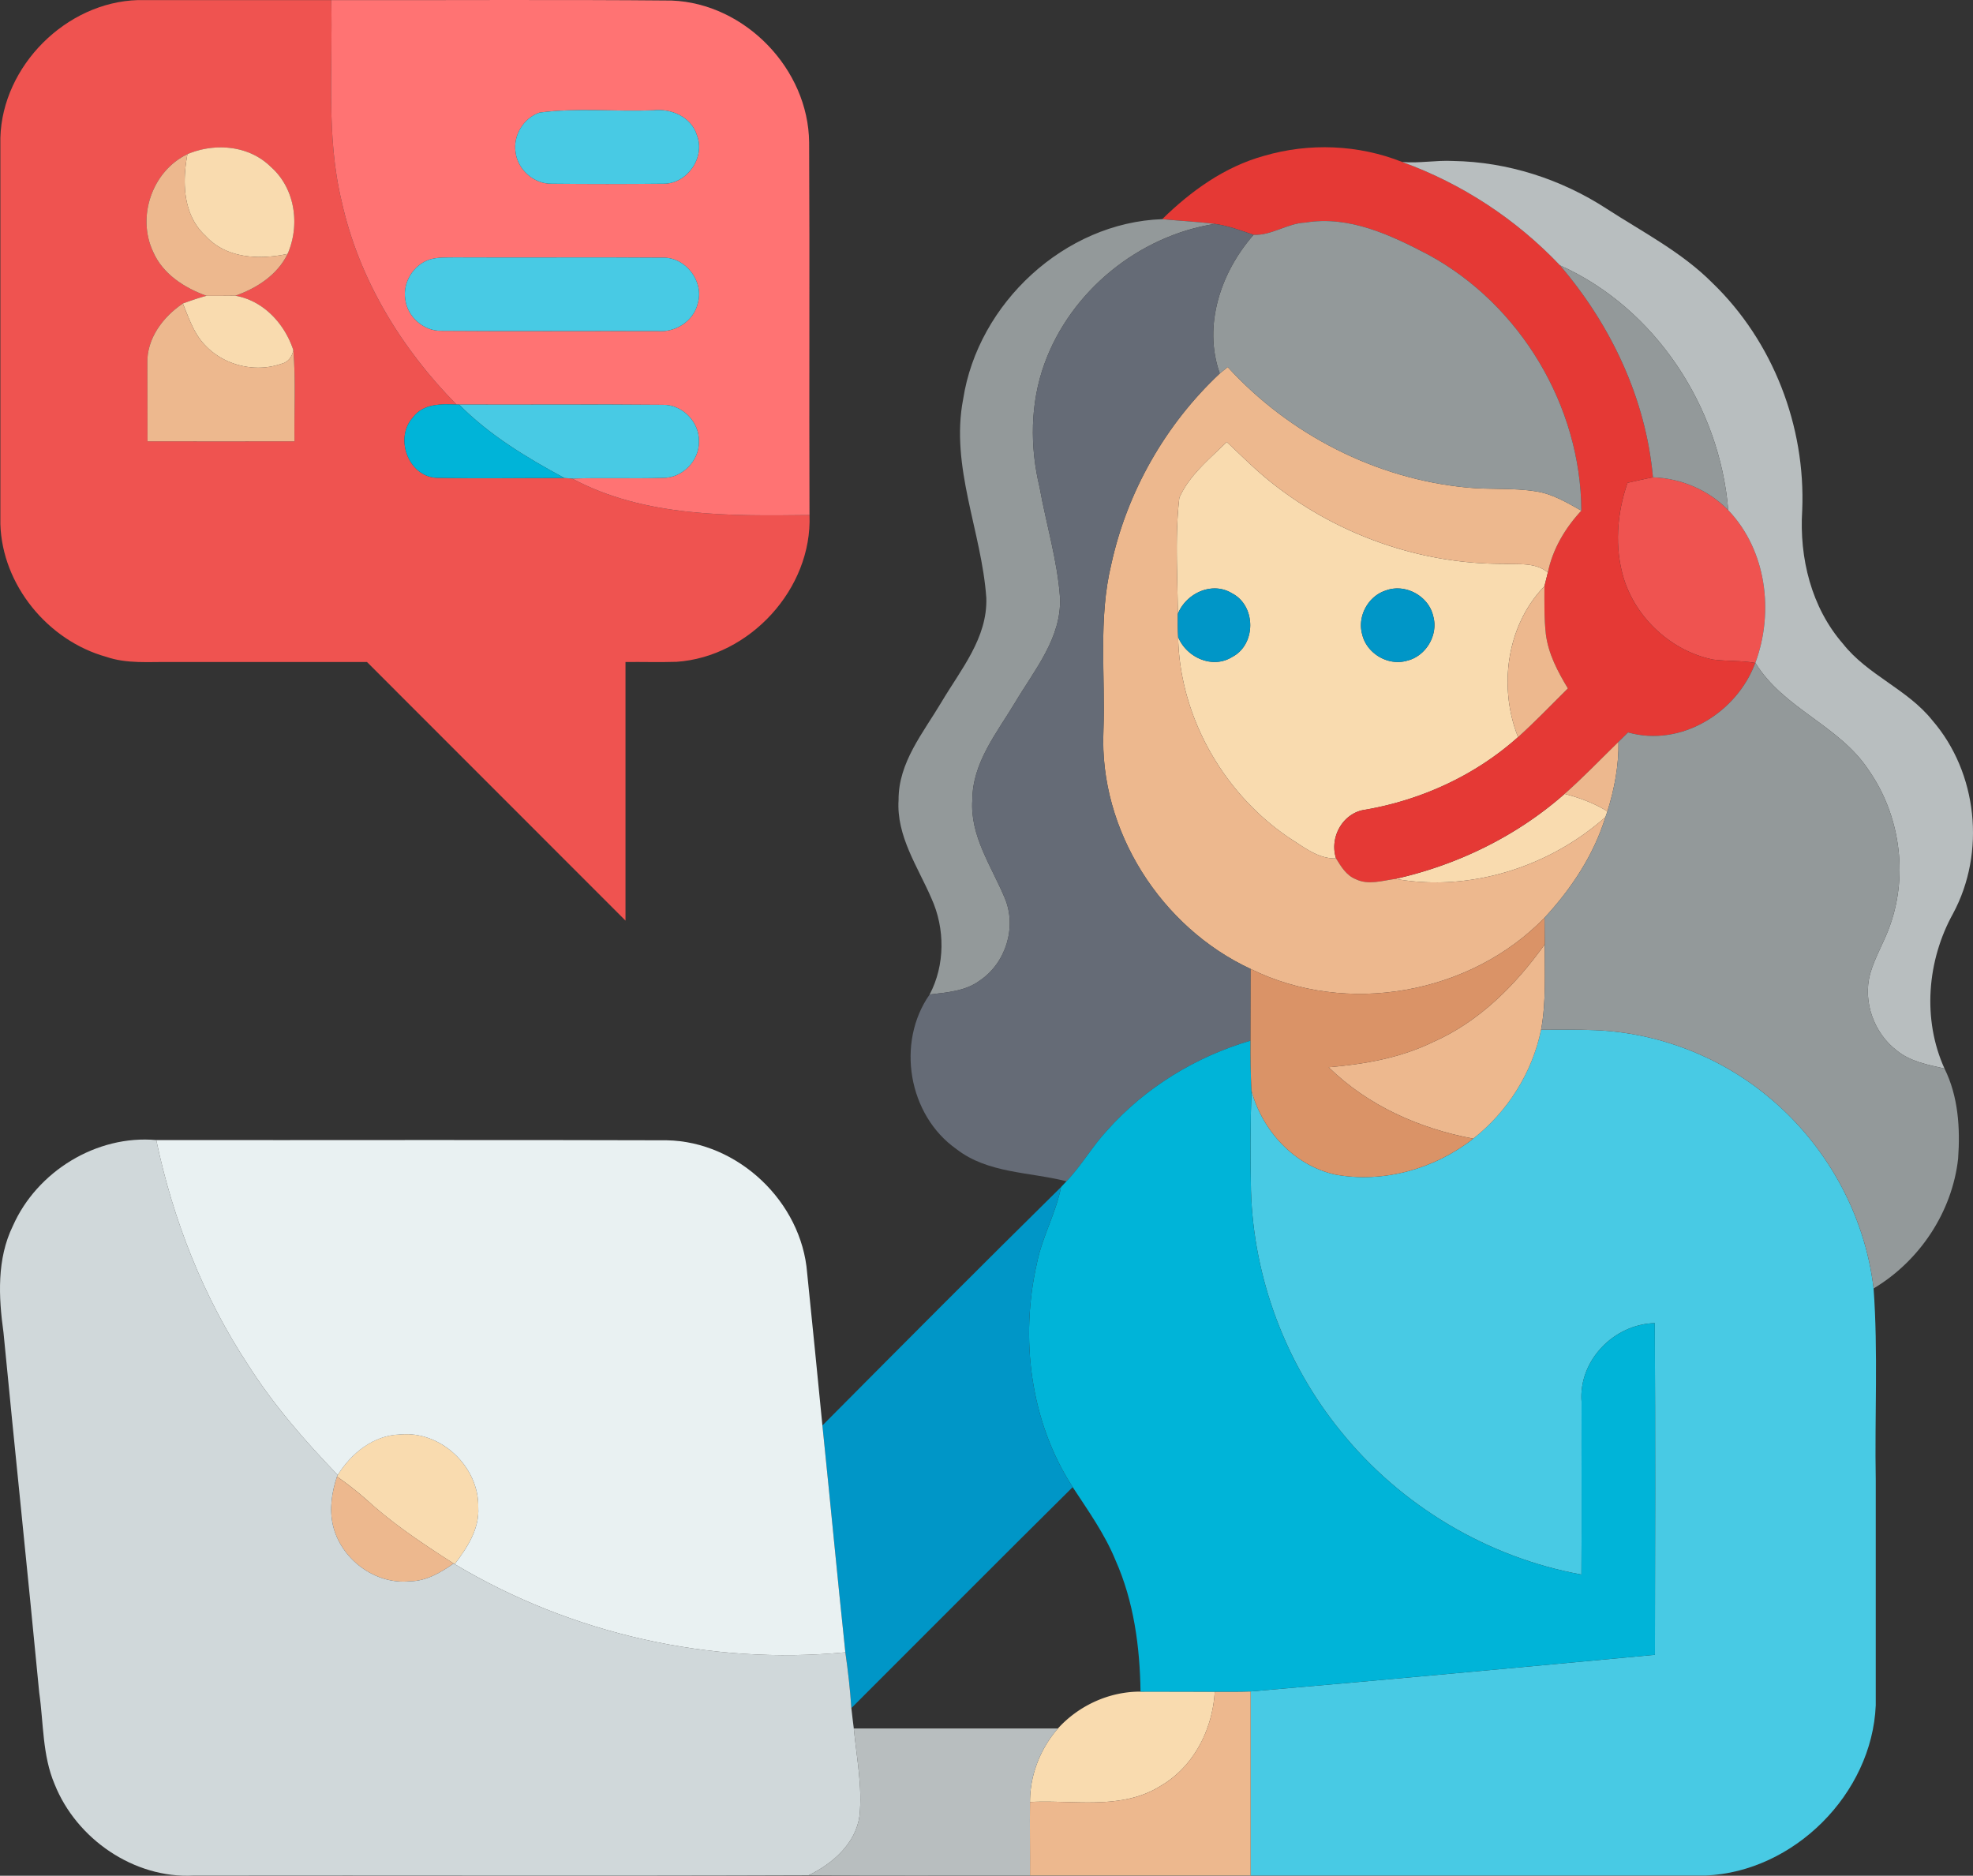 <svg xmlns="http://www.w3.org/2000/svg" width="572.314" height="544.084" viewBox="0 0 429.236 408.063"><rect x="0" y="0" width="429.236" height="408.063" fill="#333333" stroke="none"/><g fill="#ef5350"><path d="M.079 29.987c.42-15.65 14.33-29.54 29.97-29.97h42.01c.39 14.61-1.19 29.47 2.28 43.83 3.71 16.82 12.96 31.98 24.98 44.16-3.34-.15-7.28-.21-9.49 2.8-4.04 4.43-1.05 12.82 5.11 13.14 9.27.19 18.56.02 27.84.04l1.69.12c15.8 8.45 34.23 8.13 51.64 7.94.63 16.02-12.99 30.84-28.92 31.93-3.7.12-7.41 0-11.11.04 0 18.75.01 37.51 0 56.26-18.74-18.77-37.51-37.5-56.24-56.26h-42.8c-4.66-.06-9.46.42-13.94-1.13-12.68-3.53-22.62-15.62-23.02-28.86v-84.04m40.7 3.55c-7.65 3.66-11.05 13.55-7.49 21.19 2.1 4.88 6.81 7.89 11.64 9.63-1.75.45-3.45 1.06-5.15 1.67-4.31 2.9-7.89 7.63-7.72 13.03.02 5.65.01 11.3.03 16.95 10.66.02 21.32.02 31.98 0-.1-6.61.3-13.23-.25-19.82-1.86-5.73-6.5-10.8-12.62-11.85 4.67-1.64 9.14-4.52 11.37-9.1 2.76-6.33 1.64-14.3-3.67-18.95-4.74-4.68-12.17-5.27-18.12-2.75zM354.079 105.037c1.84-.41 3.67-.85 5.53-1.2 6.14.23 12.09 2.74 16.38 7.15 8.31 8.72 10 22.13 5.9 33.2l-.02.03c-3.04-.54-6.14-.34-9.19-.73-9-1.84-16.66-8.87-19.41-17.61-2.07-6.78-1.51-14.2.81-20.84z"></path></g><path fill="#ff7373" d="M72.059.017c24.69.06 49.38-.13 74.07.1 15.97.62 29.76 14.91 29.9 30.88.14 27.01-.02 54.03.08 81.05-17.41.19-35.84.51-51.64-7.94 6.57-.22 13.15.05 19.72-.15 4.24.09 7.97-3.72 7.87-7.94.11-4.23-3.65-8.07-7.91-7.95-14.75-.15-29.51.01-44.27-.06h-.56c-12.02-12.18-21.27-27.34-24.98-44.16-3.47-14.36-1.89-29.22-2.28-43.83m45.35 24.47c-3.5 1.17-5.82 4.98-5.24 8.63.46 3.8 3.98 6.92 7.83 6.85 8.06.09 16.14.09 24.21 0 5.22.15 9.31-5.68 7.41-10.56-1.23-3.99-5.61-5.87-9.53-5.41-8.22.32-16.54-.58-24.68.49m-23.99 31.99c-3.5 1.16-5.83 4.97-5.25 8.62.44 3.8 3.96 6.93 7.8 6.87 15.69.12 31.38.02 47.06.05 3.88.37 7.87-2.13 8.77-6 1.44-4.8-2.65-10.14-7.66-9.96-15.02-.12-30.03.02-45.05-.06-1.89.04-3.84-.1-5.67.48z"></path><g fill="#48cae4"><path d="M117.409 24.487c8.14-1.07 16.46-.17 24.68-.49 3.92-.46 8.3 1.42 9.53 5.41 1.9 4.88-2.19 10.71-7.41 10.56-8.07.09-16.15.09-24.21 0-3.85.07-7.37-3.05-7.83-6.85-.58-3.65 1.74-7.46 5.24-8.63zM93.419 56.477c1.83-.58 3.78-.44 5.67-.48 15.02.08 30.03-.06 45.05.06 5.01-.18 9.1 5.16 7.66 9.96-.9 3.87-4.89 6.37-8.77 6-15.68-.03-31.37.07-47.06-.05-3.84.06-7.36-3.07-7.8-6.87-.58-3.65 1.75-7.46 5.25-8.62zM99.879 88.007c14.76.07 29.52-.09 44.27.06 4.26-.12 8.02 3.72 7.91 7.95.1 4.22-3.63 8.03-7.87 7.94-6.57.2-13.15-.07-19.72.15l-1.69-.12c-8.2-4.43-16.3-9.31-22.9-15.98zM335.269 224.017c3.93 0 7.86-.08 11.78.09 13.64.55 27.05 5.69 37.56 14.41 12.6 10.32 21.11 25.57 23 41.78 1 13.87.22 27.81.47 41.71v49c-.82 19.23-17.78 36.2-37.02 37.01h-98.98v-40.05c29.33-2.51 58.65-5.24 87.96-7.97.05-24.05.1-48.11-.03-72.16-8.89.23-16.64 8.15-15.93 17.17-.04 12.51.06 25.02-.03 37.53-20.41-3.7-39.3-14.98-52.32-31.12-12.01-14.7-19.02-33.39-19.57-52.37-.16-7.25-.15-14.5.11-21.74 2.4 8.7 9.25 16.22 18.21 18.21 10.52 1.93 21.68-1.24 30.03-7.81 7.48-5.87 12.84-14.35 14.76-23.69z"></path></g><g fill="#f9dbaf"><path d="M40.779 33.537c5.95-2.52 13.38-1.93 18.12 2.75 5.31 4.65 6.43 12.62 3.67 18.95-6.16 1.3-13.31 1.05-17.85-3.93-4.93-4.53-5.1-11.64-3.94-17.77zM44.929 64.357c2.09.01 4.18.01 6.27-.02 6.12 1.05 10.76 6.12 12.62 11.85-.27 1.43-1.14 2.62-2.61 2.96-5.62 1.96-12.31.41-16.44-3.9-2.54-2.51-3.66-5.99-4.99-9.22 1.7-.61 3.4-1.22 5.15-1.67zM256.569 108.297c2.15-4.92 6.57-8.43 10.31-12.15 3.13 2.91 6.13 5.96 9.48 8.63 14.24 11.44 32.43 17.95 50.71 17.88 3.26.18 6.98-.39 9.67 1.89-.18.75-.55 2.25-.74 2.99-8.27 8.53-10.04 21.97-5.74 32.82-9.27 8.29-20.94 13.65-33.16 15.78-4.91.6-7.95 5.99-6.43 10.61-3.84.12-6.94-2.41-10.01-4.35-14.41-9.63-24.02-26.4-24.35-43.8 1.83 4.44 7.46 7 11.75 4.33 5.26-2.71 5.24-11.15-.02-13.85-4.35-2.67-10-.02-11.8 4.48-.05-8.42-.65-16.89.33-25.26m44.87 20.18c-3.83 1.24-6.19 5.65-5.09 9.53.96 4.15 5.61 6.92 9.72 5.74 4.15-.97 6.91-5.62 5.73-9.73-1-4.4-6.14-7.16-10.36-5.54zM303.579 191.197c13.54-3.04 26.38-9.3 36.81-18.49 3.26.84 6.44 2.02 9.31 3.8l-.43 1.25c-12.27 10.88-29.44 16.33-45.69 13.44zM73.479 320.887c2.94-4.73 7.77-8.66 13.55-8.82 8.87-.88 17.23 7.02 17.02 15.89.27 4.7-2.42 8.74-5.12 12.32l-.24-.14c-6.38-4.1-12.74-8.3-18.39-13.38a71.612 71.612 0 0 0-6.99-5.53zM230.159 376.017c4.56-5.01 11.18-8.04 17.97-8.01 5.38-.02 10.77.02 16.15.01-.47 8.2-4.55 16.31-11.79 20.51-8.51 5.35-18.94 2.98-28.41 3.49-.01-5.87 2.24-11.59 6.08-16z"></path></g><path fill="#e53935" d="M274.989 33.907c9.81-2.88 20.58-2.46 30.09 1.34 13 4.71 24.78 12.45 34.3 22.48 11.09 12.95 18.7 29.03 20.23 46.11-1.86.35-3.69.79-5.53 1.2-2.32 6.64-2.88 14.06-.81 20.84 2.75 8.74 10.41 15.77 19.41 17.61 3.05.39 6.15.19 9.19.73-4.02 10.85-16.19 18.37-27.68 15.12-.7.67-1.39 1.36-2.08 2.05-3.89 3.79-7.64 7.73-11.72 11.32-10.43 9.19-23.27 15.45-36.81 18.49-2.84.38-5.91 1.41-8.64.06-2.04-.81-3.19-2.75-4.27-4.51-1.52-4.62 1.52-10.01 6.43-10.61 12.22-2.13 23.89-7.49 33.16-15.78 3.75-3.39 7.26-7.04 10.84-10.6-2.2-3.64-4.25-7.51-4.79-11.79-.39-3.46-.31-6.95-.31-10.43.19-.74.56-2.24.74-2.99 1.05-5.11 3.77-9.68 7.29-13.46-.09-22.76-13.3-44.84-33.31-55.68-8.19-4.29-17.21-8.56-26.73-6.99-3.93.17-7.35 2.84-11.27 2.67-2.76-.95-5.53-1.98-8.43-2.38-3.8-.49-7.63-.65-11.44-1.03 6.26-6.14 13.59-11.41 22.14-13.77z"></path><g fill="#edb88e"><path d="M33.289 54.727c-3.56-7.64-.16-17.53 7.49-21.19-1.16 6.13-.99 13.24 3.94 17.77 4.54 4.98 11.69 5.23 17.85 3.93-2.23 4.58-6.7 7.46-11.37 9.1-2.09.03-4.18.03-6.27.02-4.83-1.74-9.54-4.75-11.64-9.63zM32.059 79.057c-.17-5.4 3.41-10.13 7.72-13.03 1.33 3.23 2.45 6.71 4.99 9.22 4.13 4.31 10.82 5.86 16.44 3.9 1.47-.34 2.34-1.53 2.61-2.96.55 6.59.15 13.21.25 19.82-10.66.02-21.32.02-31.98 0-.02-5.65-.01-11.3-.03-16.95zM265.369 81.247l1.72-1.4c13.39 14.67 32.2 24.31 52 26.21 5.01.5 10.08.03 15.06.84 3.6.53 6.75 2.45 9.88 4.19-3.52 3.78-6.24 8.35-7.29 13.46-2.69-2.28-6.41-1.71-9.67-1.89-18.28.07-36.47-6.44-50.71-17.88-3.35-2.67-6.35-5.72-9.48-8.63-3.74 3.72-8.16 7.23-10.31 12.15-.98 8.37-.38 16.84-.33 25.26-.01 1.68-.02 3.36.07 5.04.33 17.4 9.94 34.17 24.35 43.8 3.07 1.94 6.17 4.47 10.01 4.35 1.08 1.76 2.23 3.7 4.27 4.51 2.73 1.35 5.8.32 8.64-.06 16.25 2.89 33.42-2.56 45.69-13.44-2.55 8.26-7.42 15.59-13.25 21.89-16.15 16.66-43.1 21.46-63.92 11.15-19.52-9.07-32.99-30.12-32.04-51.76.45-12.09-1.17-24.4 1.71-36.29 3.45-15.79 11.81-30.45 23.6-41.5z"></path><path d="M330.259 160.357c-4.3-10.85-2.53-24.29 5.74-32.82 0 3.48-.08 6.97.31 10.43.54 4.28 2.59 8.15 4.79 11.79-3.58 3.56-7.09 7.21-10.84 10.6zM340.389 172.707c4.08-3.59 7.83-7.53 11.72-11.32.08 5.14-.88 10.22-2.41 15.12-2.87-1.78-6.05-2.96-9.31-3.8zM311.769 226.687c10.07-4.43 17.99-12.42 24.3-21.26-.03 6.2.33 12.46-.8 18.59-1.92 9.34-7.28 17.82-14.76 23.69-11.66-2.17-22.9-7.16-31.45-15.53 7.79-.66 15.63-2.03 22.71-5.49zM73.309 321.227c2.44 1.7 4.78 3.54 6.99 5.53 5.65 5.08 12.01 9.28 18.39 13.38-2.82 1.98-5.96 3.84-9.53 3.87-7.6.78-15.06-4.88-16.74-12.25-.79-3.51-.23-7.16.89-10.53zM264.279 368.017c2.6.01 5.2.03 7.8-.05v40.05h-48c.03-5.34-.06-10.67 0-16 9.47-.51 19.9 1.86 28.41-3.49 7.24-4.2 11.32-12.31 11.79-20.51z"></path></g><g fill="#b8bebf"><path d="M305.079 35.247c3.69.31 7.36-.42 11.06-.23 11.83.2 23.49 3.95 33.39 10.39 7.86 5.09 16.35 9.44 23.02 16.15 13.2 12.72 20.3 31.21 19.53 49.48-.65 10.34 1.98 21.12 8.89 29.04 5.36 6.8 14 9.85 19.4 16.61 9.88 11.4 11.67 28.79 4.53 42.05-5.65 10.2-6.72 23.01-1.86 33.73-3.62-.82-7.47-1.53-10.41-3.95-4.95-3.78-7.38-10.59-5.78-16.63 1.06-3.75 3.17-7.08 4.41-10.77 3.89-11.09 2.02-23.94-4.71-33.56-6.35-9.73-18.56-13.37-24.66-23.37 4.1-11.07 2.41-24.48-5.9-33.2-1.82-22.47-15.87-43.97-36.61-53.26-9.52-10.03-21.3-17.77-34.3-22.48zM185.749 376.017h44.41c-3.84 4.41-6.09 10.13-6.08 16-.06 5.33.03 10.66 0 16-16.04-.04-32.09.08-48.13-.07 5.2-2.52 10.22-6.89 11.04-12.92.66-6.36-.64-12.7-1.24-19.01z"></path></g><g fill="#93999a"><path d="M209.539 86.837c3.22-20.86 22.09-38.43 43.31-39.16 3.81.38 7.64.54 11.44 1.03-16.59 2.62-31.35 14.62-37.07 30.44-3.11 8.59-3.18 18.04-1.05 26.87 1.44 8.02 3.88 15.9 4.45 24.05.32 8.73-5.56 15.66-9.77 22.74-3.96 6.6-9.29 13.08-9.31 21.19-.55 7.85 4.18 14.46 7.05 21.37 2.67 6.28.25 14.11-5.38 17.91-3.14 2.36-7.2 2.62-10.96 3.07 3.37-6.4 3.37-14.34.4-20.89-2.97-6.9-7.66-13.56-7.16-21.43-.05-8.15 5.36-14.61 9.31-21.25 4.19-7.08 10.07-13.98 9.78-22.71-1.01-14.46-7.88-28.54-5.04-43.23zM272.719 51.087c3.92.17 7.34-2.5 11.27-2.67 9.52-1.57 18.54 2.7 26.73 6.99 20.01 10.84 33.22 32.92 33.31 55.68-3.13-1.74-6.28-3.66-9.88-4.19-4.98-.81-10.05-.34-15.06-.84-19.8-1.9-38.61-11.54-52-26.21l-1.72 1.4c-3.7-10.5.25-22.08 7.35-30.16zM339.379 57.727c20.74 9.29 34.79 30.79 36.61 53.26-4.29-4.41-10.24-6.92-16.38-7.15-1.53-17.08-9.14-33.16-20.23-46.11zM381.869 144.217l.02-.03c6.1 10 18.31 13.64 24.66 23.37 6.73 9.62 8.6 22.47 4.71 33.56-1.24 3.69-3.35 7.02-4.41 10.77-1.6 6.04.83 12.85 5.78 16.63 2.94 2.42 6.79 3.13 10.41 3.95 3 6.06 3.43 12.94 2.96 19.59-1.29 11.62-8.38 22.27-18.39 28.24-1.89-16.21-10.4-31.46-23-41.78-10.51-8.72-23.92-13.86-37.56-14.41-3.92-.17-7.85-.09-11.78-.09 1.13-6.13.77-12.39.8-18.59-.01-1.93-.04-3.86-.05-5.78 5.83-6.3 10.7-13.63 13.25-21.89l.43-1.25c1.53-4.9 2.49-9.98 2.41-15.12.69-.69 1.38-1.38 2.08-2.05 11.49 3.25 23.66-4.27 27.68-15.12z"></path></g><path fill="#656b76" d="M227.219 79.147c5.72-15.82 20.48-27.82 37.07-30.44 2.9.4 5.67 1.43 8.43 2.38-7.1 8.08-11.05 19.66-7.35 30.16-11.79 11.05-20.15 25.71-23.6 41.5-2.88 11.89-1.26 24.2-1.71 36.29-.95 21.64 12.52 42.69 32.04 51.76-.03 5.2-.01 10.39-.04 15.59-11.9 3.49-22.88 10.2-31.15 19.48-3.24 3.48-5.6 7.67-8.89 11.12-8.04-2.06-17.12-1.68-23.96-7.02-10.46-7.37-13.15-23.14-5.81-33.62 3.76-.45 7.82-.71 10.96-3.07 5.63-3.8 8.05-11.63 5.38-17.91-2.87-6.91-7.6-13.52-7.05-21.37.02-8.11 5.35-14.59 9.31-21.19 4.21-7.08 10.09-14.01 9.77-22.74-.57-8.15-3.01-16.03-4.45-24.05-2.13-8.83-2.06-18.28 1.05-26.87z"></path><g fill="#00b4d8"><path d="M89.829 90.807c2.21-3.01 6.15-2.95 9.49-2.8h.56c6.6 6.67 14.7 11.55 22.9 15.98-9.28-.02-18.57.15-27.84-.04-6.16-.32-9.15-8.71-5.11-13.14zM240.909 245.867c8.27-9.28 19.25-15.99 31.15-19.48-.03 3.64.02 7.28.21 10.92-.26 7.24-.27 14.49-.11 21.74.55 18.98 7.56 37.67 19.57 52.37 13.02 16.14 31.91 27.42 52.32 31.12.09-12.51-.01-25.02.03-37.53-.71-9.02 7.04-16.94 15.93-17.17.13 24.05.08 48.11.03 72.16-29.31 2.73-58.63 5.46-87.96 7.97-2.6.08-5.2.06-7.8.05-5.38.01-10.77-.03-16.15-.01-.14-9.73-1.45-19.6-5.43-28.55-2.34-5.74-5.96-10.79-9.33-15.94-9.27-14.31-11.52-32.45-7.74-48.9 1.16-5.65 4.1-10.72 5.21-16.38.29-.31.88-.94 1.18-1.25 3.29-3.45 5.65-7.64 8.89-11.12z"></path></g><g fill="#0096c7"><path d="M256.239 133.557c1.8-4.5 7.45-7.15 11.8-4.48 5.26 2.7 5.28 11.14.02 13.85-4.29 2.67-9.92.11-11.75-4.33-.09-1.68-.08-3.36-.07-5.04zM301.439 128.477c4.22-1.62 9.36 1.14 10.36 5.54 1.18 4.11-1.58 8.76-5.73 9.73-4.11 1.18-8.76-1.59-9.72-5.74-1.1-3.88 1.26-8.29 5.09-9.53zM178.919 310.107c17.24-17.35 34.5-34.7 51.92-51.87-1.11 5.66-4.05 10.73-5.21 16.38-3.78 16.45-1.53 34.59 7.74 48.9-16.12 15.95-32.09 32.05-48.15 48.07-.27-4.06-.73-8.1-1.31-12.13-1.74-16.44-3.29-32.9-4.99-49.35z"></path></g><path fill="#da9367" d="M272.099 210.797c20.82 10.31 47.77 5.51 63.92-11.15.01 1.92.04 3.85.05 5.78-6.31 8.84-14.23 16.83-24.3 21.26-7.08 3.46-14.92 4.83-22.71 5.49 8.55 8.37 19.79 13.36 31.45 15.53-8.35 6.57-19.51 9.74-30.03 7.81-8.96-1.99-15.81-9.51-18.21-18.21-.19-3.64-.24-7.28-.21-10.92.03-5.2.01-10.39.04-15.59z"></path><path fill="#d0d8da" d="M2.809 266.677c5.24-11.84 18.21-19.83 31.19-18.66 3.64 17.37 10.24 34.16 20.03 49 5.53 8.68 12.32 16.47 19.45 23.87l-.17.34c-1.12 3.37-1.68 7.02-.89 10.53 1.68 7.37 9.14 13.03 16.74 12.25 3.57-.03 6.71-1.89 9.53-3.87l.24.14c25.36 15.17 55.58 21.99 84.98 19.18.58 4.03 1.04 8.07 1.31 12.13.15 1.47.35 2.95.53 4.43.6 6.31 1.9 12.65 1.24 19.01-.82 6.03-5.84 10.4-11.04 12.92-44.62.17-89.24.01-133.86.08-12.93.66-25.44-7.95-30.2-19.86-2.69-6.32-2.4-13.31-3.36-19.99-2.5-26.11-5.25-52.19-7.77-78.3-1.08-7.72-1.47-16.01 2.05-23.2z"></path><path fill="#e9f1f2" d="M33.999 248.017c37.02.04 74.05-.07 111.07.05 15.52.27 29.33 13.4 30.53 28.86 1.14 11.05 2.23 22.12 3.32 33.18 1.7 16.45 3.25 32.91 4.99 49.35-29.4 2.81-59.62-4.01-84.98-19.18 2.7-3.58 5.39-7.62 5.12-12.32.21-8.87-8.15-16.77-17.02-15.89-5.78.16-10.61 4.09-13.55 8.82-7.13-7.4-13.92-15.19-19.45-23.87-9.79-14.84-16.39-31.63-20.03-49z"></path></svg>